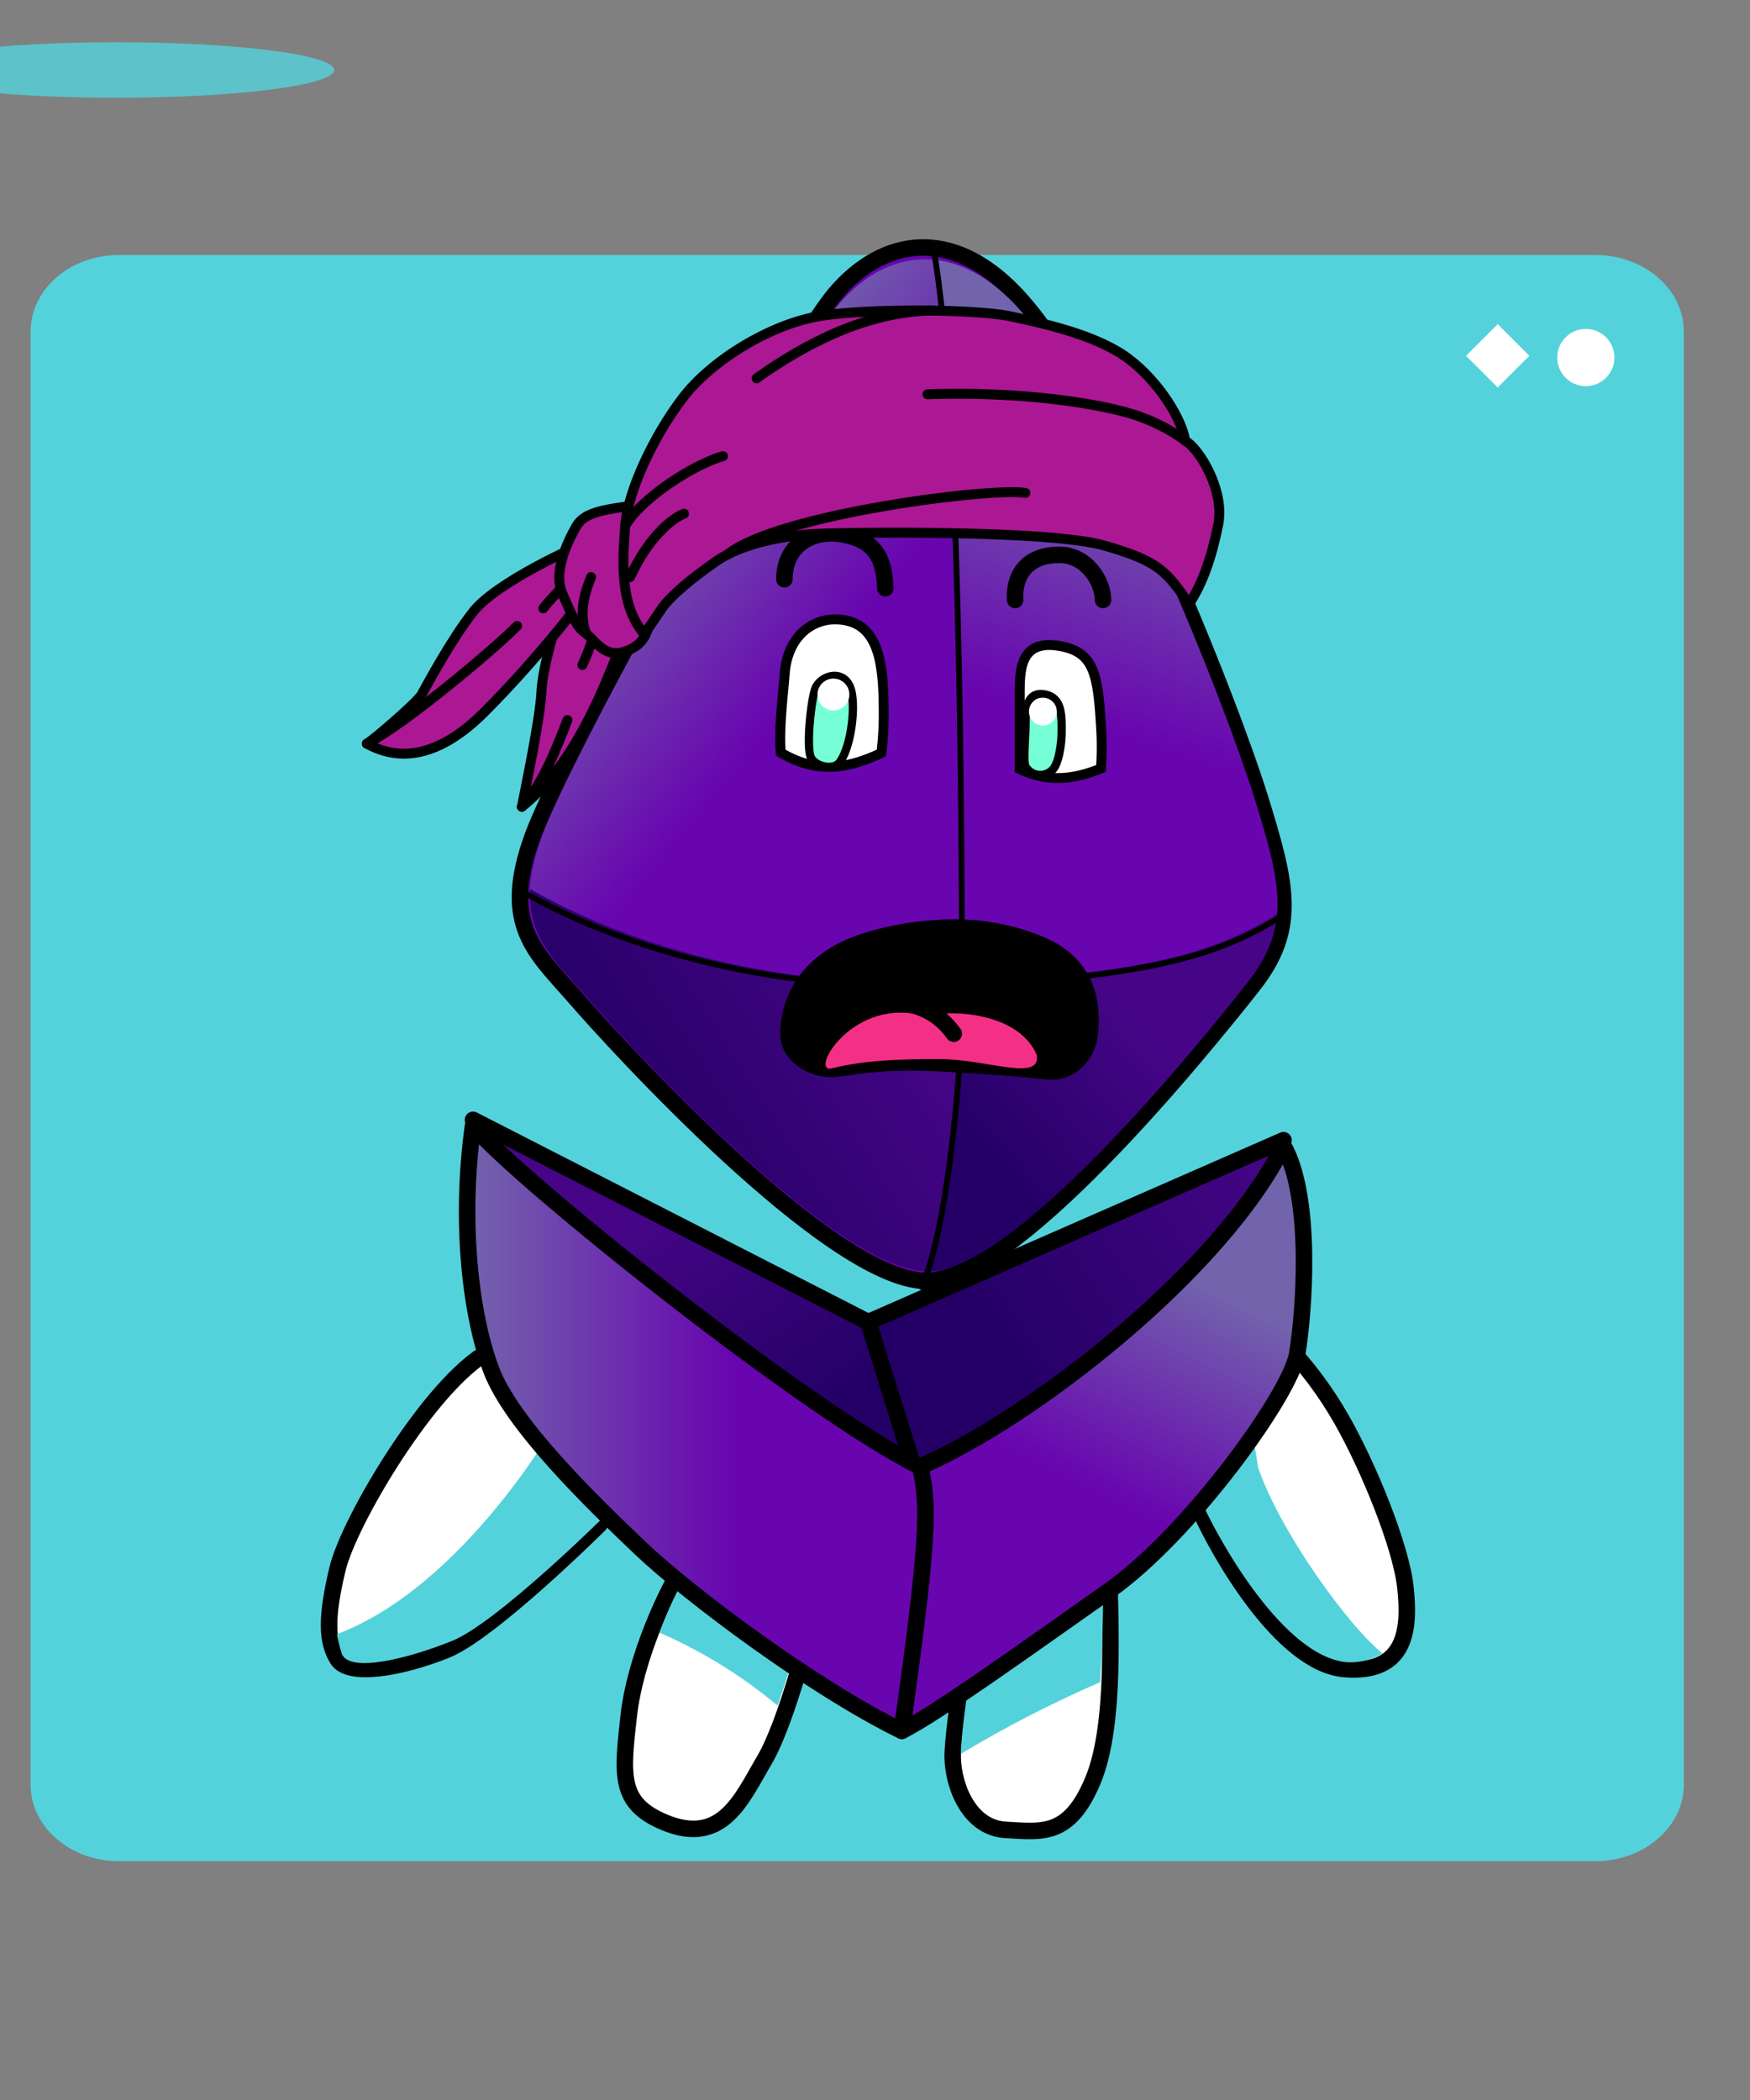 <?xml version="1.0" encoding="UTF-8" standalone="no"?>
    <svg xmlns="http://www.w3.org/2000/svg" viewBox="-20 -12 300 360">

  <rect x="-20" y="-12" width="300" height="360" fill="#808080" stroke="none"/>

  <!-- Store the gradient colour for both background character -->
    <defs class="colour">

        

        <!--character dark gradient-->
        <linearGradient id="Gradient-3" x1="80.58" y1="204.96" x2="38.83" y2="139.5" gradientUnits="userSpaceOnUse">
            <stop offset="0" stop-color="#240066" />
            <stop offset="0.58" stop-color="#450586" />
        </linearGradient>
        <linearGradient id="Gradient-4" x1="114.4" y1="189.22" x2="199.36" y2="132.24" gradientUnits="userSpaceOnUse">
            <stop offset="0" stop-color="#240066" />
            <stop offset="0.58" stop-color="#450586" />
        </linearGradient>
        <linearGradient id="Gradient-9" x1="155.99" y1="172.59" x2="201.13" y2="132.64" gradientUnits="userSpaceOnUse">
            <stop offset="0" stop-color="#240066" />
            <stop offset="0.58" stop-color="#450586" />
        </linearGradient>
        <linearGradient id="Gradient-10" x1="91.99" y1="179.1" x2="182.53" y2="121.61" gradientUnits="userSpaceOnUse">
            <stop offset="0.07" stop-color="#240066" />
            <stop offset="0.58" stop-color="#450586" />
        </linearGradient>

        <!--character light gradient-->
        <linearGradient id="Gradient-11" x1="193.66" y1="196.17" x2="163.1" y2="257.97" gradientUnits="userSpaceOnUse">
            <stop offset="0" stop-color="#7264ac" />
            <stop offset="0.58" stop-color="#6805af" />
        </linearGradient>
        <linearGradient id="Gradient-12" x1="71.48" y1="223.42" x2="150.05" y2="223.42" gradientUnits="userSpaceOnUse">
            <stop offset="0" stop-color="#7264ac" />
            <stop offset="0.58" stop-color="#6805af" />
        </linearGradient>
        <linearGradient id="Gradient-7" x1="100.3" y1="63.18" x2="157.48" y2="110.35" gradientUnits="userSpaceOnUse">
            <stop offset="0" stop-color="#7264ac" />
            <stop offset="0.58" stop-color="#6805af" />
        </linearGradient>
        <linearGradient id="Gradient-8" x1="188.52" y1="55.4" x2="163.87" y2="134.71" gradientUnits="userSpaceOnUse">
            <stop offset="0" stop-color="#7264ac" />
            <stop offset="0.58" stop-color="#6805af" />
        </linearGradient>

        <!--Legs white gradient-->
        <linearGradient id="Gradient-1" x1="94.38" y1="266.8" x2="43.23" y2="204.48" gradientUnits="userSpaceOnUse">
            <stop offset="0.3" stop-color="#ffffff"/>
            <stop offset="0.59" stop-color="#ffffff"/>
        </linearGradient>
        <linearGradient id="Gradient-2" x1="197.89" y1="240.7" x2="226.79" y2="222.98" gradientUnits="userSpaceOnUse">
            <stop offset="0.3" stop-color="#ffffff"/>
            <stop offset="0.59" stop-color="#ffffff"/>
        </linearGradient>
        <linearGradient id="Gradient-5" x1="117.85" y1="257.26" x2="106.12" y2="285.37" gradientUnits="userSpaceOnUse">
            <stop offset="0.3" stop-color="#ffffff"/>
            <stop offset="0.59" stop-color="#ffffff"/>
        </linearGradient>
        <linearGradient id="Gradient-6" x1="166.23" y1="261.62" x2="180.51" y2="284.6" gradientUnits="userSpaceOnUse">
            <stop offset="0.3" stop-color="#ffffff"/>
            <stop offset="0.59" stop-color="#ffffff"/>
        </linearGradient>

        

        <!-- Store the gradient colour for both background character -->
      <style>
      
      
      <!-- Guy animation-->
      @keyframes body_t { 0% { transform: translate(35px,29px); animation-timing-function: cubic-bezier(0.42,0,0.58,1); } 17.778% { transform: translate(35px,20px); animation-timing-function: cubic-bezier(0.42,0,0.58,1); } 33.333% { transform: translate(35px,29px); animation-timing-function: cubic-bezier(0.42,0,0.58,1); } 51.111% { transform: translate(35px,20px); animation-timing-function: cubic-bezier(0.42,0,0.58,1); } 66.667% { transform: translate(35px,29px); animation-timing-function: cubic-bezier(0.42,0,0.58,1); } 84.444% { transform: translate(35px,20px); animation-timing-function: cubic-bezier(0.42,0,0.58,1); } 100% { transform: translate(35px,29px); } }
      @keyframes arm-left_t { 0% { transform: translate(48.79px,190.66px) rotate(0deg) translate(-47.381px,0px); animation-timing-function: cubic-bezier(0.42,0,0.58,1); } 17.778% { transform: translate(48.79px,190.66px) rotate(-5.285deg) translate(-47.381px,0px); animation-timing-function: cubic-bezier(0.42,0,0.58,1); } 33.333% { transform: translate(48.79px,190.66px) rotate(0deg) translate(-47.381px,0px); animation-timing-function: cubic-bezier(0.42,0,0.58,1); } 51.111% { transform: translate(48.79px,190.66px) rotate(-5.285deg) translate(-47.381px,0px); animation-timing-function: cubic-bezier(0.42,0,0.58,1); } 66.667% { transform: translate(48.79px,190.66px) rotate(0deg) translate(-47.381px,0px); animation-timing-function: cubic-bezier(0.42,0,0.58,1); } 84.444% { transform: translate(48.79px,190.66px) rotate(-5.285deg) translate(-47.381px,0px); animation-timing-function: cubic-bezier(0.42,0,0.58,1); } 100% { transform: translate(48.79px,190.66px) rotate(0deg) translate(-47.381px,0px); } }
      @keyframes arm-right_t { 0% { transform: translate(150.332px,189.04px) rotate(0deg) translate(0px,-0px); animation-timing-function: cubic-bezier(0.42,0,0.58,1); } 17.778% { transform: translate(150.332px,189.04px) rotate(6.229deg) translate(0px,-0px); animation-timing-function: cubic-bezier(0.42,0,0.58,1); } 33.333% { transform: translate(150.332px,189.04px) rotate(0deg) translate(0px,-0px); animation-timing-function: cubic-bezier(0.42,0,0.58,1); } 51.111% { transform: translate(150.332px,189.04px) rotate(6.229deg) translate(0px,-0px); animation-timing-function: cubic-bezier(0.42,0,0.58,1); } 66.667% { transform: translate(150.332px,189.04px) rotate(0deg) translate(0px,-0px); animation-timing-function: cubic-bezier(0.42,0,0.58,1); } 84.444% { transform: translate(150.332px,189.04px) rotate(6.229deg) translate(0px,-0px); animation-timing-function: cubic-bezier(0.42,0,0.58,1); } 100% { transform: translate(150.332px,189.04px) rotate(0deg) translate(0px,-0px); } }
      @keyframes eye-open_o { 0% { opacity: 1; } 78.4% { opacity: 1; } 80% { opacity: 0; } 81.733% { opacity: 0; } 82.8% { opacity: 1; } 100% { opacity: 1; } }
      @keyframes eye-close_o { 0% { opacity: 0; } 78.4% { opacity: 0; } 80% { opacity: 1; } 81.733% { opacity: 1; } 82.8% { opacity: 0; } 100% { opacity: 0; } }
      @keyframes a17_t { 0% { transform: translate(128.84px,324.46px) scale(1,1) translateY(0.98px); } 17.778% { transform: translate(128.84px,324.46px) scale(0.812,1) translateY(0.98px); } 33.333% { transform: translate(128.84px,324.46px) scale(1,1) translateY(0.98px); } 51.111% { transform: translate(128.84px,324.46px) scale(0.812,1) translateY(0.98px); } 66.667% { transform: translate(128.84px,324.46px) scale(1,1) translateY(0.98px); } 84.444% { transform: translate(128.84px,324.46px) scale(0.812,1) translateY(0.98px); } 100% { transform: translate(128.84px,324.46px) scale(1,1) translateY(0.98px); } }
      @keyframes a17_o { 0% { opacity: 0.8; } 17.778% { opacity: 0.4; } 33.333% { opacity: 0.8; } 51.111% { opacity: 0.4; } 66.667% { opacity: 0.8; } 84.444% { opacity: 0.4; } 100% { opacity: 0.8; } }

      .eye1 {fill:#76FFD6;}
      .eye2 {fill:#76FFD6;}
      .tongue{fill:#F42F86;}

      .bkglight {fill:#76FFD6;}
      .bkgdark {fill:#54D2DB;}
      .bkginverse {fill:#76FFD6;}
      .bkgrd1 {stop-color:#54d2db;}
      .bkgrd2 {stop-color:#5e2bbb;}
      .bkglighter {fill:#54d2db;}

      </style>
      
    </defs>

 <g id="background" transform="translate(-12, -12) scale(1.09, 1.09)">
          <g transform="translate(-21,0)">
      <path id="bkg" class="cls-1 bkglighter" d="M253.16,43.12L20.85,43.12C13.24,43.12,7.01,48.52,7.01,55.12L7.01,283.72C7.01,290.32,13.24,295.72,20.85,295.72L253.16,295.72C260.77,295.72,267.01,290.32,267.01,283.72L267.01,55.12C267,48.52,260.77,43.12,253.16,43.12Z" fill="url(#Gradient-spades0)" transform="translate(148.475,166.41) translate(-137.01,-169.42)"/>

      </g>


    <g id="rating" transform="translate(219,49)">
      <rect class="cls-1" fill="#54D2DB" width="32.17" height="14.4" rx="6.25"/>

      <g id="bg-rating">
        <circle fill="#ffffff" transform="translate(0 -45.7)" cx="23.07" cy="52.93" r="4.5"/>
      </g>

      <g id="char-rating">
      <rect fill="#ffffff" x="11.35" y="39.96" width="7.04" height="7.04" transform="translate(29.44 -34.3) rotate(45)"/>
      </g>
    </g>
  </g> <g id="character">
    <ellipse class="cls-1" transform="translate(0,0)" rx="37.29" ry="4.76" fill="#54D2DB" opacity="0.8" style="animation: 4.5s linear infinite both a17_t, 4.5s linear infinite both a17_o;"/>

    <g id="body" data-name="Layer 1" transform="translate(128.788,185.312) translate(-93.788,-156.312)" style="animation: 4.5s linear infinite both body_t;">
        <g id="arm-left" transform="translate(48.79,190.66) translate(-47.381,0)" style="animation: 4.5s linear infinite both arm-left_t;">
            <path class="cls-4" d="M75.2,201.23C65.14,206.78,51.2,230.39,49.26,238.52C47.32,246.65,47.33,250.9,49.26,254C51.19,257.1,60.1,255.55,67.85,252.45C75.6,249.35,94.17,230.9,94.17,230.9Z" fill="url(#Gradient-1)" stroke-width="2.83px" stroke-linecap="round" stroke-linejoin="round" stroke="#000" transform="translate(23.181,27.23) translate(-70.989,-228.46)"/>
            <path class="cls-1" d="M68.87,250.88C76.61,247.78,95.19,229.33,95.19,229.33L85.93,214.85C78.28,227.18,64.75,243.85,49.17,249.71C49.37,250.857,49.647,251.99,50,253.1C51.35,256.36,61.12,254,68.87,250.88Z" fill="#54D2DB" transform="translate(24.371,33.529) translate(-72.18,-234.759)"/>
        </g>
        <g id="arm-right" transform="translate(150.332,189.04) translate(0,-0)" style="animation: 4.5s linear infinite both arm-right_t;">
            <path class="cls-7" d="M211.42,199.61C215.303,203.624,218.663,208.113,221.42,212.97C226.06,221.1,231.55,234.65,232.32,241.61C233.09,248.57,232.67,256.61,221.85,255.69C211.03,254.77,200.19,235.43,197.1,228.46C194.01,221.49,211.42,199.61,211.42,199.61Z" fill="url(#Gradient-2)" stroke-width="2.83px" stroke-linecap="round" stroke-linejoin="round" stroke="#000" transform="translate(17.917,28.076) translate(-214.65,-227.686)"/>
            <path class="cls-1" d="M207.09,221.19L205,208.29L204.31,207.85C199.95,214.57,195.51,222.85,197.21,226.65C200.3,233.65,211.47,253.6,222.29,254.52C224.434,254.654,226.568,254.123,228.4,253C222.82,248.61,211,232.49,207.09,221.19Z" fill="#54D2DB" transform="translate(15.887,31.585) translate(-212.619,-231.195)"/>
        </g>
        <path class="cls-2" d="M103.74,211.33L93.84,185.65L26.09,150.97L38.87,179.65L103.74,211.33Z" fill="url(#Gradient-3)" stroke-width="2.83px" stroke-linecap="round" stroke-linejoin="round" stroke="#000" transform="translate(64.915,181.15) translate(-64.915,-181.15)"/>
        <path class="cls-3" d="M102.81,214.33L162.35,172.49L165.03,154.46L93.84,185.65L102.81,214.33Z" fill="url(#Gradient-4)" stroke-width="2.83px" stroke-linecap="round" stroke-linejoin="round" stroke="#000" transform="translate(129.435,184.395) translate(-129.435,-184.395)"/>
        <path class="cls-5" d="M109.65,245.1C105.39,251.29,100.24,263.32,99.2,272.58C98.05,282.83,97.41,287.66,105.27,290.96C115.27,295.14,118.55,286.9,122.43,280.32C126.31,273.74,130.32,257.49,130.32,257.49Z" fill="url(#Gradient-5)" stroke-width="2.83px" stroke-linecap="round" stroke-linejoin="round" stroke="#000" transform="translate(68.017,249.027) translate(-114.417,-268.597)"/>
        <path class="cls-6" d="M181.49,245.1C181.65,256.32,182.81,274.1,178.75,283.81C174.69,293.52,170.04,292.59,163.85,292.27C157.66,291.95,154.85,284.97,154.72,279.94C154.59,274.91,158.59,251.29,158.59,251.29Z" fill="url(#Gradient-6)" stroke-width="2.83px" stroke-linecap="round" stroke-linejoin="round" stroke="#000" transform="translate(121.841,249.205) translate(-168.241,-268.775)"/>
        <path class="cls-1" d="M180.48,246.65L160,250.9C160,250.9,156.13,273.6,156.13,279.22C163.809,274.609,171.783,270.507,180,266.94C180.49,259.68,180.56,252.36,180.48,246.65Z" fill="#54D2DB" transform="translate(121.919,243.365) translate(-168.319,-262.935)"/>
        <path class="cls-1" d="M111.46,244.45C108.606,248.837,106.257,253.534,104.46,258.45C111.768,261.636,118.583,265.848,124.7,270.96C127.17,264.05,129.11,256.21,129.11,256.21Z" fill="#54D2DB" transform="translate(70.385,238.135) translate(-116.785,-257.705)"/>
        <path class="cls-8" d="M149.91,198.15C164.91,198.6,196.57,159.71,206.17,147.55C213.91,137.74,212.02,130.27,207.38,115.3C202.74,100.33,181.79,46.03,165.38,28.87C154.54,17.52,142.76,19.21,134.51,29.01C126.26,38.81,88.51,106.26,82.78,121.74C77.05,137.22,83.3,141.87,90.01,149.61C96.72,157.35,133.39,197.65,149.91,198.15Z" fill="#6805af" stroke-width="2.83px" stroke="#000" transform="translate(99.576,90.004) translate(-145.976,-109.574)"/>
        <path class="cls-9" d="M152.4,147L156.4,146.86C156.4,127.1,156.27,49.26,151.94,23.16C145.72,22.37,139.81,25.26,135.08,30.88C127,40.46,90,106.52,84.42,121.69C83.257,124.672,82.536,127.809,82.28,131C89.49,135.22,114.84,148.11,152.4,147Z" fill="url(#Gradient-7)" transform="translate(72.94,65.48) translate(-119.34,-85.049)"/>
        <path class="cls-10" d="M156.41,146.83C190.64,145.48,201,140.83,210.33,135.21C210.77,129.8,209.06,123.8,206.45,115.38C201.9,100.72,181.38,47.53,165.34,30.71C160.93,26.1,156.34,23.71,151.95,23.13C156.28,49.23,156.41,127.07,156.41,146.83Z" fill="url(#Gradient-8)" transform="translate(134.774,65.41) translate(-181.174,-84.98)"/>
        <path class="cls-11" d="M156.41,146.83L156.41,150.57C156.41,160.01,154.18,186.45,150.05,196.57L150.15,196.57C164.84,197.02,195.86,158.92,205.26,147.01C208.49,142.92,209.99,139.25,210.33,135.25C201,140.79,190.64,145.48,156.41,146.83Z" fill="url(#Gradient-9)" transform="translate(133.79,146.342) translate(-180.19,-165.912)"/>
        <path class="cls-12" d="M156.41,146.83L152.41,146.97C114.85,148.11,89.5,135.22,82.29,130.97C81.82,139.22,86.52,143.23,91.51,148.97C98.07,156.54,133.83,195.86,150.06,196.51C154.19,186.43,156.42,159.99,156.42,150.51Z" fill="url(#Gradient-10)" transform="translate(72.939,144.17) translate(-119.339,-163.74)"/>
        <path class="cls-13" d="M80.62,131.21C87.97,135.55,113.86,148.71,152.21,147.55C190.56,146.39,201.51,141.44,211.42,135.49" fill="none" stroke="#000" transform="translate(99.62,119.846) translate(-146.02,-139.416)"/>
        <path class="cls-13" d="M149.14,199.61C153.78,190.71,156.3,161.37,156.3,151.23C156.3,141.09,156.55,47.68,151.39,21.16" fill="none" stroke="#000" transform="translate(106.321,90.815) translate(-152.721,-110.385)"/>
        <path class="cls-14" d="M211.42,175C200.55,196.68,168.1,221.84,149.14,230C150.61,236.58,150.75,241.49,146,275.29C152.16,272.19,167.72,260.97,181.49,251.29C195.26,241.61,212.62,217.61,213.78,210.65C214.94,203.69,216.49,183.94,211.42,175Z" fill="url(#Gradient-11)" stroke-width="2.83px" stroke-linecap="round" stroke-linejoin="round" stroke="#000" transform="translate(134.073,205.575) translate(-180.473,-225.145)"/>
        <path class="cls-15" d="M149.14,230C130.14,220.71,80.23,180.84,72.49,171.55C70.17,188.2,72.1,204.07,75.59,213.36C79.08,222.65,92.59,235.81,101.14,243.94C109.69,252.07,130.94,267.94,146,275.29C150.75,241.49,150.61,236.58,149.14,230Z" fill="url(#Gradient-12)" stroke-width="2.83px" stroke-linecap="round" stroke-linejoin="round" stroke="#000" transform="translate(64.361,203.85) translate(-110.761,-223.42)"/>

        <g id="eyebrow">
          <path class="cls-16" d="M165.42,81.42C165.18,76.42,168.18,73.68,172.96,73.68C177.74,73.68,180.49,78.32,180.49,81.42" fill="none" stroke-width="2.83px" stroke-linecap="round" stroke-linejoin="round" stroke="#000" transform="translate(126.548,57.98) translate(-172.948,-77.55)"/>
         <path class="cls-16" d="M125.87,77.87C125.87,72.07,130.58,69.36,135.52,70.13C140.46,70.9,143.01,73.23,143.17,79.42" fill="none" stroke-width="2.83px" stroke-linecap="round" stroke-linejoin="round" stroke="#000" transform="translate(88.12,55.141) translate(-134.52,-74.711)"/>
        </g>
        

        <g id="mouth-open" data-name="Layer 2" opacity="1" transform="translate(105.805,131.596) translate(-105.805,-131.596)">
          <g id="mouth-open" transform="translate(78,114)" opacity="1">
    <path d="M47.44,29.61a5.32,5.32,0,0,1-.69,0c-3.65-.38-7.42-.78-17.93-1.36-2-.11-3.92-.17-5.7-.17a67.09,67.09,0,0,0-10.69.81c-.7.1-1.32.2-1.91.26a7.69,7.69,0,0,1-.95.06,9.45,9.45,0,0,1-5.63-1.9A6.37,6.37,0,0,1,1.26,22.2c0-3,1.05-13.07,14.62-17A52.55,52.55,0,0,1,30.33,3.1a39.34,39.34,0,0,1,15.33,3c6.82,2.88,9.88,8.32,9.09,16.16C54.34,26.45,51.19,29.61,47.44,29.61Z"/>
    <path d="M30.33,3.6A38.76,38.76,0,0,1,45.46,6.55c9,3.82,9.22,11.4,8.8,15.65-.4,4-3.4,6.91-6.82,6.91l-.64,0c-3.68-.39-7.5-.79-17.95-1.37-2.15-.12-4-.17-5.73-.17a79,79,0,0,0-12.66,1.08c-.3,0-.6.05-.9.05-3.78,0-7.8-2.64-7.8-6.47,0-6,3.55-13.41,14.26-16.48A52.2,52.2,0,0,1,30.33,3.6m0-1A53.24,53.24,0,0,0,15.74,4.76c-13.9,4-15,14.36-15,17.44,0,4.47,4.55,7.47,8.81,7.47a8.39,8.39,0,0,0,1-.06c.6-.07,1.23-.16,1.93-.26a66.35,66.35,0,0,1,10.62-.81c1.77,0,3.68.06,5.67.17,10.5.58,14.26,1,17.91,1.36a6,6,0,0,0,.74,0c4,0,7.37-3.36,7.81-7.81.81-8.09-2.35-13.7-9.4-16.67a39.73,39.73,0,0,0-15.52-3Z"/>
    <path class="tongue" d="M25.9,19.32c2.13-1.16,15.37-1.44,18.82,6.49.81,4.76-8.46.75-16.65.75-6.71,0-12.52.14-18.46,1.58C5.54,29.13,13.29,15.35,25.9,19.32Z" />
    <path d="M16,17.1c3.45-.44,10.07-1.07,14.5,5.1" style="fill:none;stroke:#000;stroke-linecap:round;stroke-linejoin:round;stroke-width:2.835px"/>
  </g>

        </g>
        <g id="eye-open" data-name="Layer 4" opacity="1" transform="translate(106.53,83.02) translate(-106.53,-83.02)" style="animation: 4.5s linear infinite both eye-open_o;">
          <g id="eye-halfClose" transform="translate(75,61)">
      <path d="M20.09,27.54c.34-.14.68-.3,1-.45a52.07,52.07,0,0,0,.4-6.9c0-8.51-.78-15.7-7.95-16C9.2,4,5,7.13,4.52,13.49c-.37,4.56-1,9.41-.68,13.53C9.51,30.37,14.42,30,20.09,27.54Z" style="fill:#fff;stroke:#000;stroke-width:1.701px"/>
      <path class="eye2" d="M9,27.84c.72,1.55,3.86,2.28,4.93.87,1.69-2.22,2.7-8.1,2.12-11.73-.76-4.72-5.6-3.37-6.38-.66S8.26,26.13,9,27.84Z" style="stroke:#000;stroke-width:1.417px"/>
      <circle cx="12.87" cy="17.06" r="2.73" style="fill:#fff"/>
      <path d="M58.72,22.19c-.52-8.78-1.3-12.39-6.91-13.42-7-1.29-7,4.13-7,8.26V29.84c4.77,2.26,9.09,1.86,13.92-.1A51.85,51.85,0,0,0,58.72,22.19Z" style="fill:#fff;stroke:#000;stroke-width:1.701px"/>
      <path class="eye1" d="M48.88,17C52,17.45,52,20.41,52,23.22c0,3-.7,5.75-1.42,6.58a2.93,2.93,0,0,1-4.77-.39c-.46-.81,0-5,0-7.67S46.32,16.68,48.88,17Z" style="stroke:#000;stroke-width:1.417px"/>
      <circle cx="48.78" cy="19.99" r="2.39" style="fill:#fff"/>
    </g></g>
        <g id="eye-close" data-name="Layer 5" opacity="0" transform="translate(106.335,85.321) translate(-106.335,-85.321)" style="animation: 4.5s linear infinite both eye-close_o;">
            <path class="cls-17" d="M124.661,99.37C127.631,103.96,129.81,106.1,135.097,106.62C140.383,107.14,142.456,103.55,143.17,102.09" fill="none" stroke-width="2.83px" stroke-linecap="round" stroke-linejoin="round" stroke="#000" transform="translate(87.285,83.451) translate(-133.685,-103.021)"/>
            <path class="cls-17" d="M165.407,103.9C168.186,109.53,170.76,110.63,174.471,110.38C178.182,110.13,180.59,108.38,181.174,104.09" fill="none" stroke-width="2.83px" stroke-linecap="round" stroke-linejoin="round" stroke="#000" transform="translate(127.585,87.586) translate(-173.985,-107.156)"/>
        </g>

        <g id="accessHead">
            <g id="bandana" transform="translate(1,-45)">
        <path d="M50,115.68c-3,7.6-7.87,19.72-16.53,26.62.63-3.33,3.12-15,3.34-19.67s2.94-13.08,2.94-13.08l6.21-8.65,3.44,4Z" style="fill:#ac1794;stroke:#000;stroke-linecap:round;stroke-linejoin:round;stroke-width:1.701px"/><path d="M41.27,127.44c-1.52,4-4.35,11.32-7.82,14.86" style="fill:none;stroke:#000;stroke-linecap:round;stroke-linejoin:round;stroke-width:1.701px"/><path d="M47.43,105.92A45.9,45.9,0,0,1,43.84,118" style="fill:none;stroke:#000;stroke-linecap:round;stroke-linejoin:round;stroke-width:1.701px"/><path d="M45.64,96.6c-3,1-16.58,7.29-20.48,12.22s-8.09,12.84-8.87,14.23-8.77,8.2-9.41,8.44c3.66,2,10.62,4.11,20.12-5.38s18.75-21.37,20.31-24.43S45.64,96.6,45.64,96.6Z" style="fill:#ac1794;stroke:#000;stroke-linecap:round;stroke-linejoin:round;stroke-width:1.701px"/><path d="M32.64,111.31c-3.36,3.46-18.87,16.63-25.76,20.18" style="fill:none;stroke:#000;stroke-linecap:round;stroke-linejoin:round;stroke-width:1.701px"/><path d="M49.77,96.36C47,97.89,38.66,106.17,37.13,108.3" style="fill:none;stroke:#000;stroke-linecap:round;stroke-linejoin:round;stroke-width:1.701px"/><path d="M54.07,90.46c-6.19.87-9.84,1.17-11.32,3.83s-4,7.8-2.33,11.51,2.26,5.57,4,6.78,3.64,5.4,8.56,2.2,1.6-15.87,1.6-15.87Z" style="fill:#ac1794;stroke:#000;stroke-linecap:round;stroke-linejoin:round;stroke-width:1.701px"/><path d="M45.33,102.93c-1.17,2.81-2.09,6.18-.88,9.65" style="fill:none;stroke:#000;stroke-linecap:round;stroke-linejoin:round;stroke-width:1.701px"/><path d="M54.47,112.73c-4.32-5-3.74-12.71-3.29-18.63S56,78.86,61,72.27,76.2,59.53,84.61,58.17s26.84-1.14,32.3,0,15,3.18,20.47,7.27,9.33,10.69,9.78,14.11c2.5,1.36,6.82,8.64,5.69,14.33s-2.73,10.23-5,13.64c-3.86-5.46-5-7.28-14.55-10s-43.9-2.27-49.36-2-12.73,1.59-17.28,4.77-7.85,6.06-9.19,8S54.47,112.73,54.47,112.73Z" style="fill:#ac1794;stroke:#000;stroke-linecap:round;stroke-linejoin:round;stroke-width:1.701px"/><path d="M61.26,92.06c-2.18.84-6.2,4.22-9.25,10.88" style="fill:none;stroke:#000;stroke-linecap:round;stroke-linejoin:round;stroke-width:1.701px"/><path d="M67.94,82.2C63.28,83.49,54.31,89,51.18,94.1" style="fill:none;stroke:#000;stroke-linecap:round;stroke-linejoin:round;stroke-width:1.701px"/><path d="M119.79,88.5c-5.61-1-42.23,3.6-51,10.49" style="fill:none;stroke:#000;stroke-linecap:round;stroke-linejoin:round;stroke-width:1.701px"/><path d="M103,71.59c18.2-.61,32,2.12,36.7,3.94a31.72,31.72,0,0,1,7.5,4" style="fill:none;stroke:#000;stroke-linecap:round;stroke-linejoin:round;stroke-width:1.701px"/><path d="M73.7,68.86c8.49-6.07,19-11.43,30-11.62" style="fill:none;stroke:#000;stroke-linecap:round;stroke-linejoin:round;stroke-width:1.701px"/>
      </g>
        </g>
    </g>
</g> </svg>
